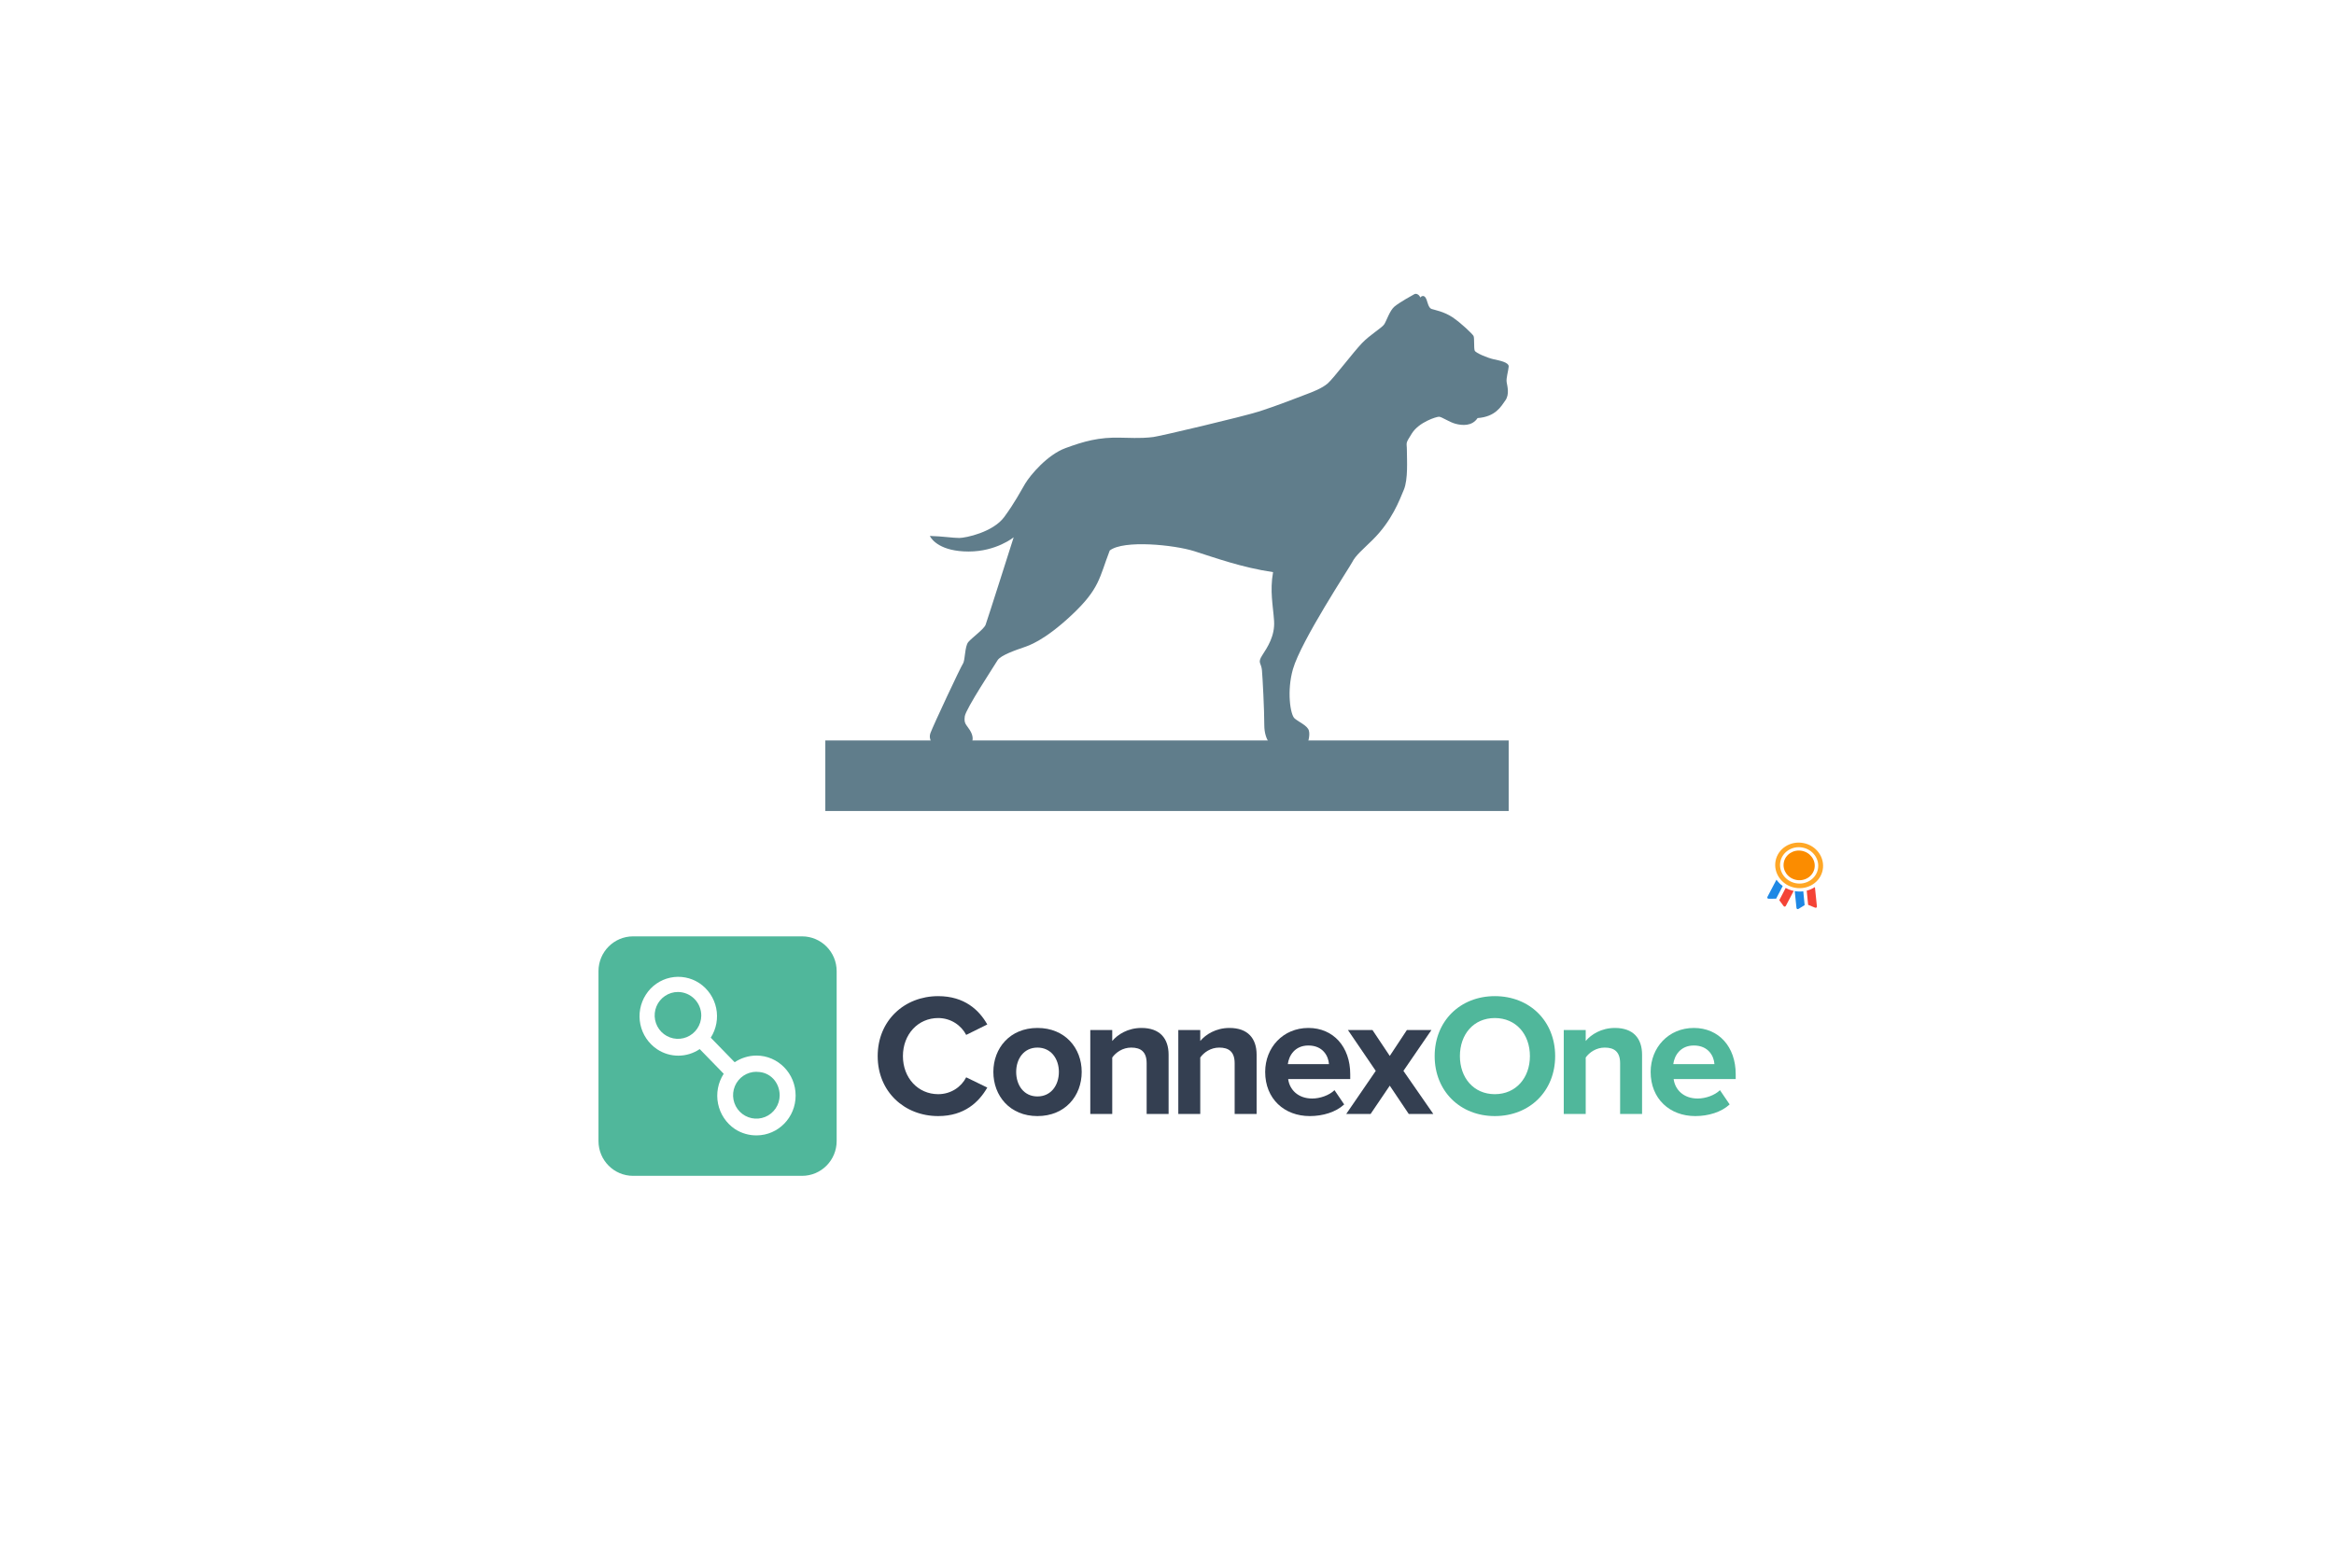 <svg width="707" height="475" viewBox="0 0 707 475" fill="none" xmlns="http://www.w3.org/2000/svg">
<g clip-path="url(#clip0_1598_3317)">
<path d="M457 224.359H250V245.732H457V224.359Z" fill="#607D8B"/>
<path d="M282.983 225.856C282.983 225.856 281.043 224.325 281.859 222.081C282.676 219.836 290.973 202.132 291.687 201.087C292.402 200.041 292.198 195.857 293.321 194.531C294.444 193.204 298.044 190.653 298.554 189.301C299.065 187.949 307.055 162.798 307.055 162.798C307.055 162.798 301.822 167.109 293.423 167.109C285.025 167.109 282.268 163.639 281.655 162.389C285.535 162.492 288.624 163.002 290.564 163.002C292.504 163.002 300.801 161.267 304.196 156.65C307.565 152.033 309.02 149.074 310.552 146.523C312.084 143.972 317.215 137.824 322.729 135.784C328.268 133.743 332.863 132.416 339.525 132.62C346.188 132.825 347.515 132.62 349.353 132.416C351.191 132.212 376.387 126.269 381.518 124.636C386.649 123.004 394.23 120.019 395.864 119.407C397.498 118.795 400.484 117.672 402.22 116.142C403.956 114.611 410.006 106.627 412.559 103.974C415.111 101.321 418.609 99.357 419.323 98.234C420.038 97.112 420.957 94.127 422.387 92.903C423.816 91.678 427.952 89.383 428.437 89.128C429.177 88.719 430.172 89.638 430.172 90.148C431.143 89.153 431.806 89.944 432.113 90.76C432.419 91.576 432.725 93.311 433.644 93.617C434.563 93.923 437.422 94.408 440 96.143C442.579 97.877 446.05 101.193 446.357 101.806C446.663 102.418 446.408 105.53 446.714 106.244C447.02 106.958 450.569 108.438 452.407 108.846C454.245 109.254 457.104 109.764 457.002 111.091C456.899 112.417 456.185 114.586 456.389 115.81C456.593 117.034 457.308 119.483 455.98 121.345C454.653 123.208 453.019 126.269 447.582 126.677C445.872 129.228 442.859 128.922 440.919 128.411C438.979 127.901 436.707 126.269 435.891 126.269C435.074 126.269 429.841 127.901 427.696 131.294C425.552 134.687 426.165 133.845 426.165 136.523C426.165 139.202 426.573 145.222 425.246 148.385C423.918 151.548 421.646 157.823 415.724 163.639C412.814 166.522 410.619 168.282 409.598 170.348C408.908 171.751 394.103 194.174 391.652 202.745C389.763 209.301 390.835 216.571 392.162 217.693C393.49 218.815 396.043 219.836 396.477 221.366C396.911 222.897 396.17 225.677 395.353 226.29C394.537 226.902 385.525 226.29 385.525 226.29C385.525 226.29 382.973 224.453 382.973 219.734C382.973 215.015 382.462 205.296 382.258 203.051C382.054 200.806 380.828 200.908 382.36 198.536C383.892 196.163 386.24 192.694 385.934 188.103C385.628 183.511 384.606 179.098 385.628 173.358C376.004 171.93 367.912 168.945 361.76 167.007C355.608 165.068 340.342 163.537 336.156 166.803C332.99 174.991 333.169 178.333 324.669 186.317C316.168 194.301 311.394 195.679 310.195 196.112C307.821 196.929 303.073 198.536 302.154 200.092C301.235 201.648 292.555 214.785 292.249 217.03C291.943 219.275 292.632 219.428 293.755 221.188C294.878 222.948 294.98 224.657 293.755 225.703C292.53 226.749 283.008 225.907 283.008 225.907L282.983 225.856Z" fill="#607D8B"/>
</g>
<g filter="url(#filter0_d_1598_3317)">
<rect x="157" y="246" width="392.903" height="140" rx="10" fill="white"/>
<g clip-path="url(#clip1_1598_3317)">
<path d="M284.191 334.171C292.15 334.171 296.549 329.905 299.063 325.534L292.674 322.426C291.208 325.323 288.066 327.535 284.191 327.535C278.116 327.535 273.508 322.637 273.508 316C273.508 309.364 278.116 304.466 284.191 304.466C288.066 304.466 291.208 306.731 292.674 309.575L299.063 306.415C296.601 302.043 292.15 297.83 284.191 297.83C273.979 297.83 265.862 305.203 265.862 316C265.862 326.798 273.979 334.171 284.191 334.171Z" fill="#343F51"/>
<path d="M314.257 334.171C322.635 334.171 327.663 328.061 327.663 320.793C327.663 313.577 322.635 307.468 314.257 307.468C305.93 307.468 300.903 313.577 300.903 320.793C300.903 328.061 305.93 334.171 314.257 334.171ZM314.257 328.22C310.12 328.22 307.815 324.796 307.815 320.793C307.815 316.843 310.12 313.419 314.257 313.419C318.394 313.419 320.75 316.843 320.75 320.793C320.75 324.796 318.394 328.22 314.257 328.22Z" fill="#343F51"/>
<path d="M353.985 333.539L353.985 315.579C353.985 310.628 351.314 307.468 345.763 307.468C341.626 307.468 338.537 309.469 336.913 311.418L336.913 308.1L330.263 308.1L330.263 333.539L336.913 333.539L336.913 316.422C338.013 314.894 340.055 313.419 342.673 313.419C345.501 313.419 347.334 314.631 347.334 318.16L347.334 333.539L353.985 333.539Z" fill="#343F51"/>
<path d="M380.645 333.539L380.645 315.579C380.645 310.628 377.974 307.468 372.423 307.468C368.286 307.468 365.197 309.469 363.574 311.418L363.574 308.1L356.923 308.1L356.923 333.539L363.574 333.539L363.574 316.422C364.673 314.894 366.715 313.419 369.334 313.419C372.162 313.419 373.994 314.631 373.994 318.16L373.994 333.539L380.645 333.539Z" fill="#343F51"/>
<path d="M383.239 320.793C383.239 328.957 389.052 334.171 396.75 334.171C400.677 334.171 404.605 333.012 407.171 330.642L404.238 326.323C402.615 327.904 399.839 328.852 397.483 328.852C393.189 328.852 390.623 326.165 390.204 322.953L409.004 322.953L409.004 321.478C409.004 313.156 403.872 307.468 396.331 307.468C388.633 307.468 383.239 313.419 383.239 320.793ZM396.331 312.787C400.73 312.787 402.406 316 402.563 318.423L390.1 318.423C390.414 315.895 392.194 312.787 396.331 312.787Z" fill="#343F51"/>
<path d="M434.175 333.539L425.116 320.477L433.599 308.1L426.163 308.1L420.979 315.948L415.742 308.1L408.306 308.1L416.737 320.477L407.782 333.539L415.166 333.539L420.979 324.954L426.739 333.539L434.175 333.539Z" fill="#343F51"/>
<path d="M434.578 316C434.578 326.587 442.276 334.171 452.802 334.171C463.38 334.171 471.078 326.587 471.078 316C471.078 305.414 463.38 297.83 452.802 297.83C442.276 297.83 434.578 305.414 434.578 316ZM463.432 316C463.432 322.531 459.243 327.535 452.802 327.535C446.361 327.535 442.224 322.531 442.224 316C442.224 309.417 446.361 304.466 452.802 304.466C459.243 304.466 463.432 309.417 463.432 316Z" fill="#50B79B"/>
<path d="M497.405 333.539L497.405 315.579C497.405 310.628 494.734 307.468 489.183 307.468C485.046 307.468 481.957 309.469 480.333 311.418L480.333 308.1L473.683 308.1L473.683 333.539L480.333 333.539L480.333 316.422C481.433 314.894 483.475 313.419 486.093 313.419C488.921 313.419 490.754 314.631 490.754 318.16L490.754 333.539L497.405 333.539Z" fill="#50B79B"/>
<path d="M500.004 320.793C500.004 328.957 505.817 334.171 513.514 334.171C517.442 334.171 521.37 333.012 523.935 330.642L521.003 326.323C519.379 327.904 516.604 328.852 514.248 328.852C509.954 328.852 507.388 326.165 506.969 322.953L525.768 322.953L525.768 321.478C525.768 313.156 520.636 307.468 513.096 307.468C505.398 307.468 500.004 313.419 500.004 320.793ZM513.096 312.787C517.494 312.787 519.17 316 519.327 318.423L506.864 318.423C507.178 315.895 508.959 312.787 513.096 312.787Z" fill="#50B79B"/>
<path d="M242.954 279.719L191.77 279.719C185.982 279.719 181.29 284.439 181.29 290.26L181.29 341.74C181.29 347.562 185.982 352.281 191.77 352.281L242.954 352.281C248.743 352.281 253.435 347.562 253.435 341.74L253.435 290.26C253.435 284.439 248.743 279.719 242.954 279.719Z" fill="#50B79B"/>
<path d="M236.177 327.935C236.16 329.336 235.732 330.7 234.946 331.856C234.16 333.013 233.052 333.909 231.761 334.434C230.469 334.958 229.053 335.087 227.689 334.803C226.325 334.52 225.075 333.837 224.096 332.841C223.117 331.845 222.453 330.579 222.188 329.204C221.922 327.83 222.067 326.406 222.604 325.114C223.141 323.822 224.045 322.718 225.204 321.942C226.363 321.165 227.724 320.751 229.117 320.751L229.366 320.786C233.247 320.786 236.177 323.946 236.177 327.935ZM212.425 303.755C212.409 305.155 211.98 306.52 211.195 307.676C210.409 308.832 209.3 309.729 208.009 310.253C206.718 310.777 205.301 310.906 203.937 310.622C202.574 310.339 201.324 309.656 200.345 308.66C199.366 307.664 198.702 306.399 198.437 305.024C198.171 303.649 198.316 302.226 198.852 300.933C199.389 299.641 200.294 298.537 201.453 297.761C202.612 296.984 203.973 296.57 205.366 296.57C206.298 296.575 207.221 296.765 208.081 297.13C208.94 297.494 209.72 298.024 210.376 298.692C211.031 299.359 211.55 300.149 211.901 301.018C212.253 301.887 212.431 302.817 212.425 303.755ZM241.005 327.935C241.005 321.256 235.689 315.839 229.126 315.836C226.781 315.849 224.491 316.554 222.54 317.863L215.296 310.414C216.993 307.759 217.584 304.539 216.94 301.449C216.296 298.36 214.47 295.649 211.856 293.903C210.565 293.049 209.119 292.463 207.601 292.177C206.083 291.891 204.523 291.911 203.013 292.237C201.503 292.563 200.072 293.188 198.805 294.075C197.537 294.962 196.457 296.094 195.628 297.404C193.924 300.062 193.33 303.288 193.975 306.383C194.619 309.478 196.45 312.192 199.072 313.939C200.986 315.207 203.23 315.877 205.522 315.866C207.813 315.854 210.051 315.162 211.952 313.874L219.222 321.35C217.49 324.029 216.873 327.286 217.506 330.418C218.139 333.55 219.969 336.306 222.604 338.093L222.633 338.111C224.598 339.388 226.893 340.053 229.231 340.023C235.759 339.982 241.025 334.577 241.005 327.935Z" fill="white"/>
</g>
</g>
<path d="M538.144 266.589C538.134 266.575 538.124 266.56 538.113 266.544L535.396 271.725C535.223 272.055 535.4 272.321 535.79 272.319L537.925 272.302C537.953 272.302 537.982 272.304 538.011 272.306L540.01 268.471C539.297 267.949 538.666 267.318 538.144 266.589Z" fill="#1E88E5"/>
<path d="M538.968 272.766C538.996 272.796 539.021 272.825 539.043 272.855L540.246 274.494C540.471 274.801 540.797 274.783 540.97 274.453L543.335 269.943C542.472 269.761 541.656 269.457 540.908 269.043L538.968 272.766Z" fill="#F44336"/>
<path d="M543.65 270.003L544.174 275.069C544.212 275.439 544.508 275.577 544.831 275.376L546.556 274.3C546.585 274.282 546.616 274.265 546.648 274.25L546.237 270.068C545.389 270.174 544.519 270.155 543.65 270.003Z" fill="#1E88E5"/>
<path d="M549.761 268.784C549.746 268.794 549.731 268.804 549.715 268.814C548.96 269.297 548.14 269.65 547.283 269.87L547.706 274.169C547.738 274.179 547.77 274.189 547.8 274.201L549.776 275.007C550.137 275.155 550.401 274.973 550.363 274.602L549.761 268.784Z" fill="#F44336"/>
<path d="M552.121 263.586C552.84 259.848 550.229 256.202 546.287 255.444C542.346 254.687 538.569 257.103 537.85 260.841C537.131 264.579 539.743 268.225 543.684 268.983C547.625 269.741 551.402 267.324 552.121 263.586ZM543.947 267.613C540.808 267.01 538.721 264.096 539.293 261.119C539.866 258.142 542.885 256.21 546.024 256.814C549.163 257.417 551.25 260.331 550.678 263.308C550.105 266.286 547.086 268.217 543.947 267.613Z" fill="#FFA726"/>
<path d="M544.137 266.621C546.699 267.113 549.163 265.537 549.631 263.107C550.098 260.676 548.394 258.298 545.832 257.806C543.27 257.313 540.805 258.889 540.338 261.32C539.871 263.75 541.575 266.128 544.137 266.621Z" fill="#FB8C00"/>
<defs>
<filter id="filter0_d_1598_3317" x="149" y="242" width="408.903" height="156" filterUnits="userSpaceOnUse" color-interpolation-filters="sRGB">
<feFlood flood-opacity="0" result="BackgroundImageFix"/>
<feColorMatrix in="SourceAlpha" type="matrix" values="0 0 0 0 0 0 0 0 0 0 0 0 0 0 0 0 0 0 127 0" result="hardAlpha"/>
<feOffset dy="4"/>
<feGaussianBlur stdDeviation="4"/>
<feColorMatrix type="matrix" values="0 0 0 0 0.69 0 0 0 0 0.745 0 0 0 0 0.773 0 0 0 0.24 0"/>
<feBlend mode="multiply" in2="BackgroundImageFix" result="effect1_dropShadow_1598_3317"/>
<feBlend mode="normal" in="SourceGraphic" in2="effect1_dropShadow_1598_3317" result="shape"/>
</filter>
<clipPath id="clip0_1598_3317">
<rect width="207" height="218" fill="white" transform="translate(250 89)"/>
</clipPath>
<clipPath id="clip1_1598_3317">
<rect width="345" height="72.579" fill="white" transform="translate(180.951 279.71)"/>
</clipPath>
</defs>
</svg>
